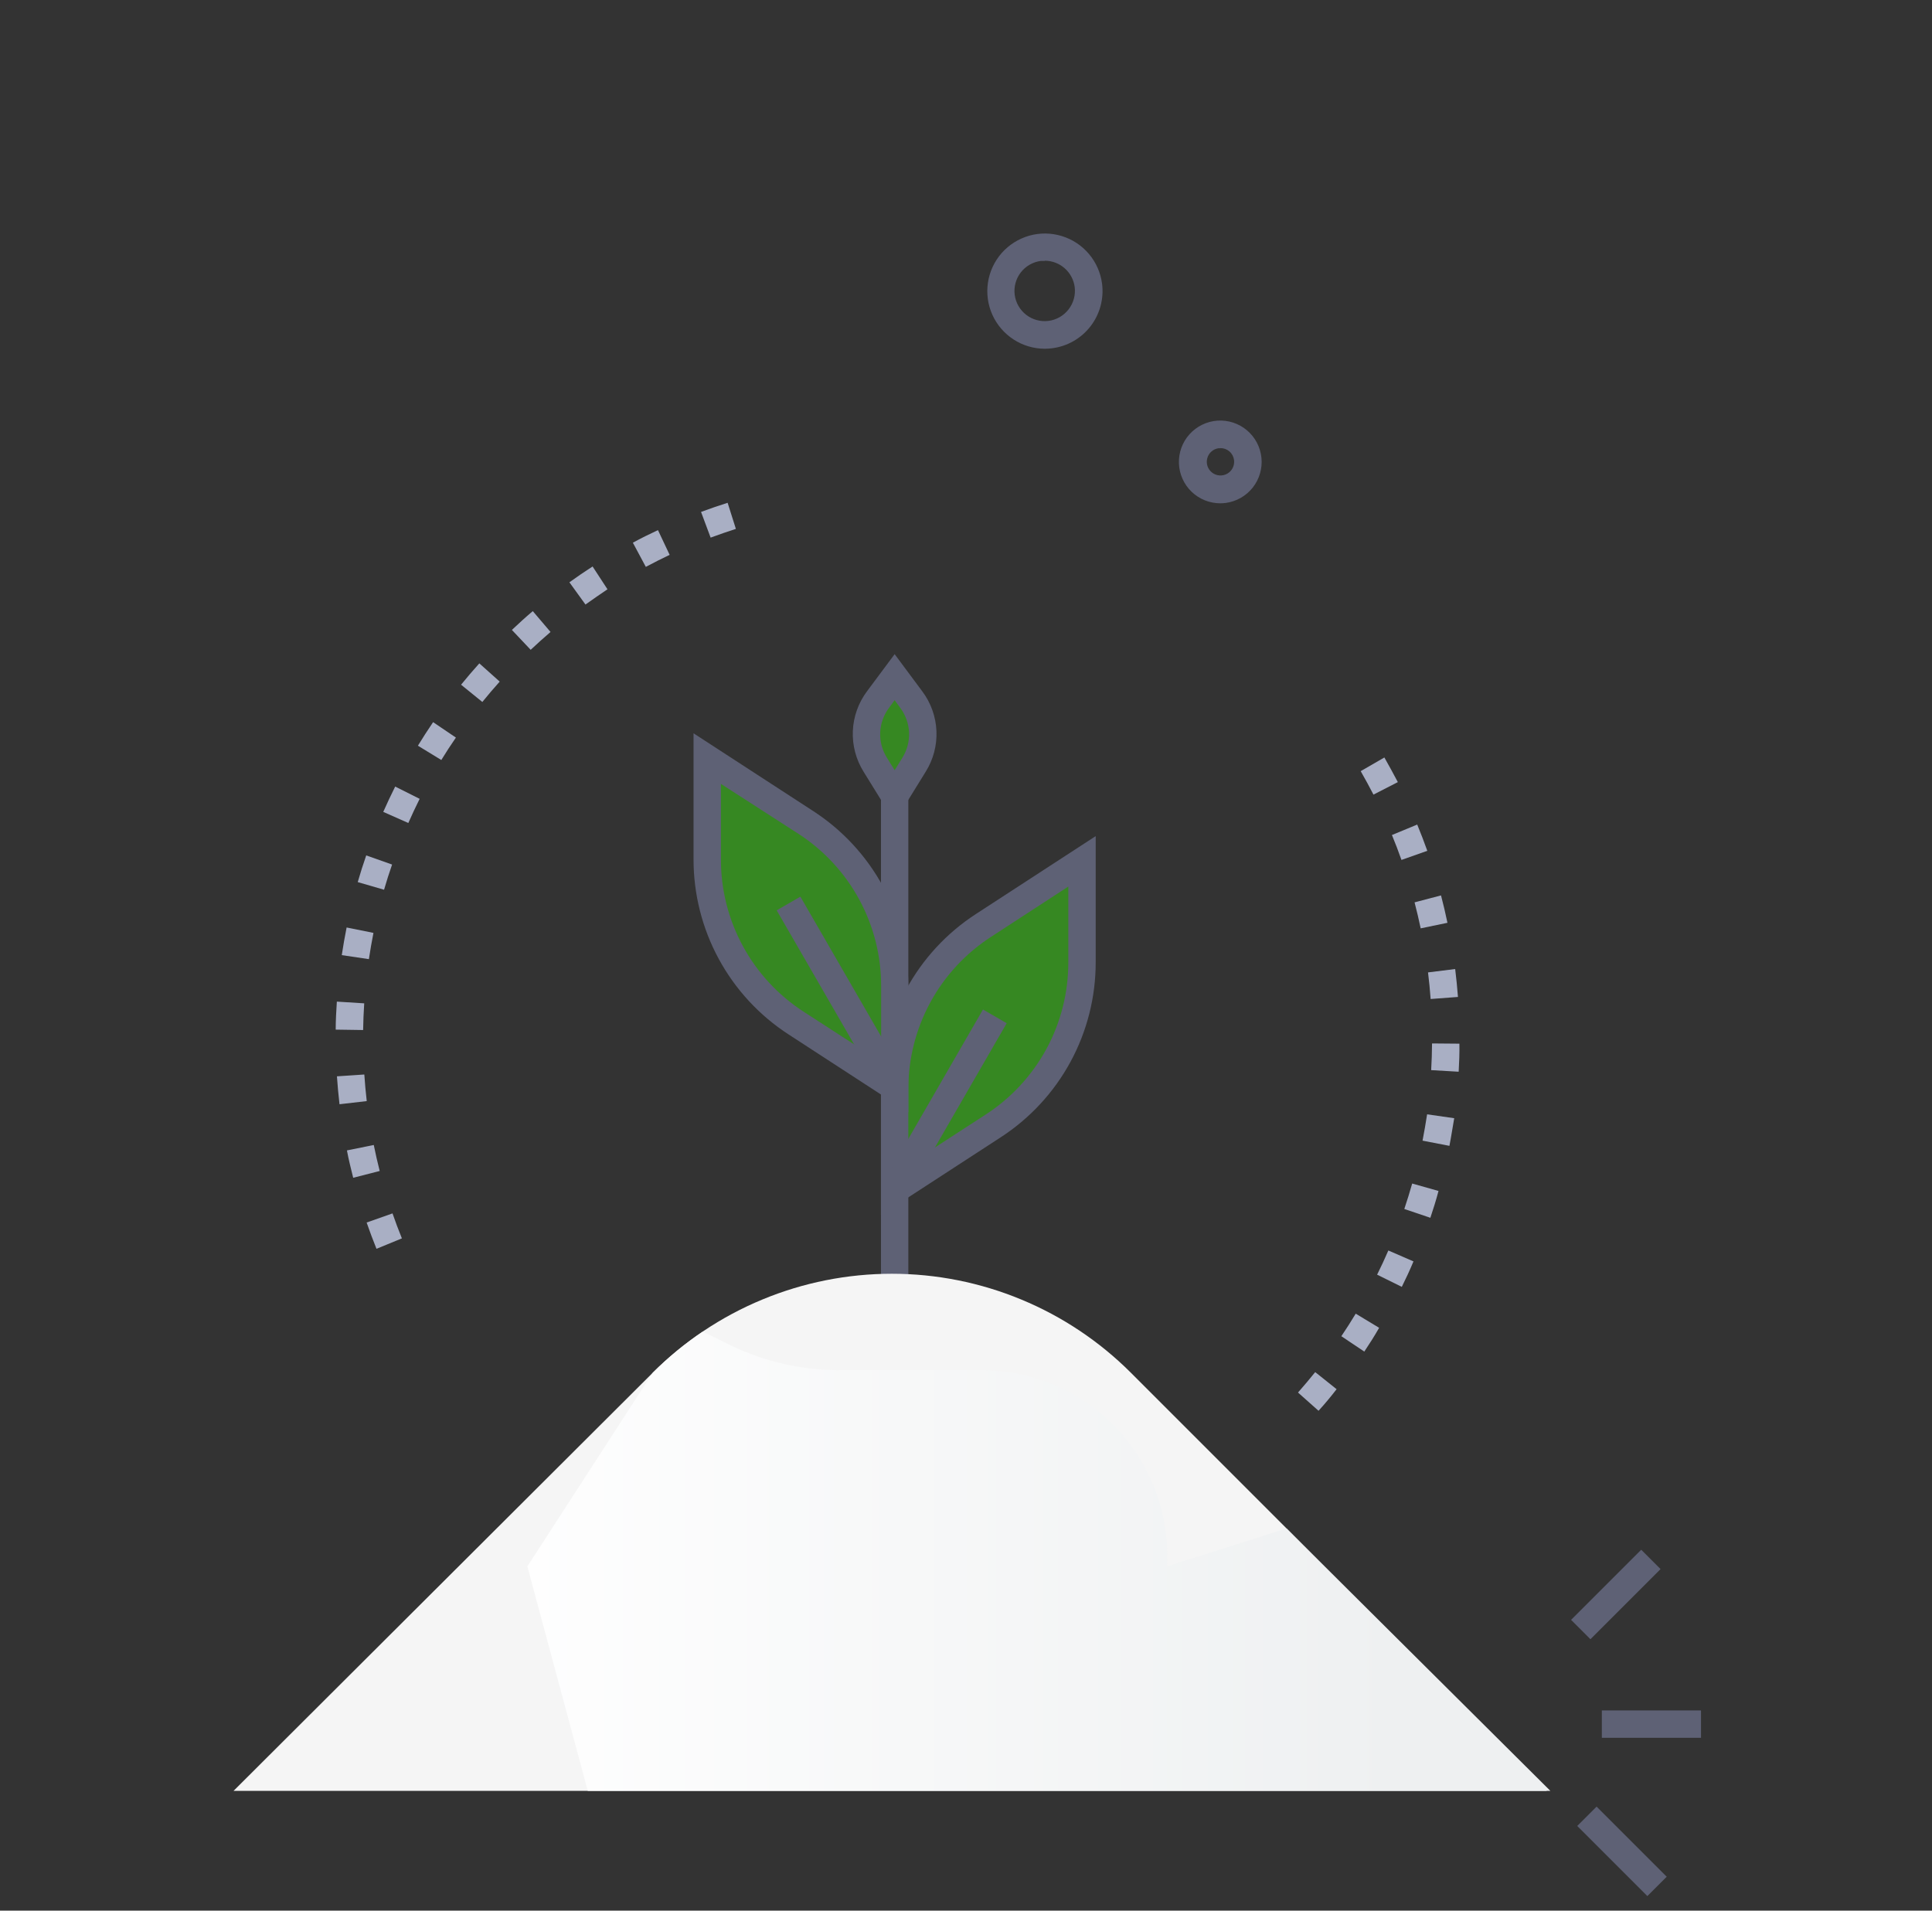 <svg width="91" height="90" viewBox="0 0 91 90" fill="none" xmlns="http://www.w3.org/2000/svg">
<rect x="0" y="0" width="91" height="90" fill="#333333" stroke="none"/>
<path d="M42.784 37.492H41.495V60.346H42.784V37.492Z" fill="#5E6175"/>
<path d="M72.858 84.359H58.949H27.685H11L30.742 64.666C32.221 63.187 33.977 62.013 35.91 61.213C37.843 60.412 39.914 60 42.006 60C44.098 60 46.169 60.412 48.102 61.213C50.035 62.013 51.791 63.187 53.27 64.666L60.597 71.995L72.858 84.359Z" fill="#F5F5F5"/>
<path style="mix-blend-mode:multiply" d="M73.025 84.359H58.949H27.685L24.839 73.785L30.742 64.666C31.461 63.947 32.246 63.3 33.089 62.732C33.437 62.887 33.782 63.052 34.124 63.228C35.798 64.091 37.653 64.541 39.535 64.541H46.256C48.569 64.544 50.786 65.464 52.421 67.1C54.056 68.735 54.976 70.952 54.978 73.265C54.978 73.439 54.978 73.613 54.963 73.785L60.597 71.997L73.025 84.359Z" fill="url(#paint0_linear_310_16)"/>
<path d="M46.325 43.59L50.964 40.582V45.326C50.964 46.859 50.581 48.368 49.85 49.715C49.12 51.063 48.063 52.206 46.778 53.042L42.139 56.051V51.306C42.139 49.773 42.522 48.264 43.253 46.917C43.984 45.569 45.04 44.426 46.325 43.59Z" fill="#368822"/>
<path d="M37.951 38.747L33.312 35.739V40.483C33.312 42.016 33.695 43.525 34.427 44.873C35.158 46.22 36.214 47.364 37.5 48.199L42.139 51.207V46.454C42.138 44.922 41.754 43.415 41.023 42.069C40.292 40.723 39.236 39.581 37.951 38.747Z" fill="#368822"/>
<path d="M42.139 31.899L41.355 32.952C41.028 33.391 40.841 33.919 40.818 34.466C40.795 35.013 40.937 35.555 41.225 36.02L42.139 37.492L43.052 36.02C43.341 35.555 43.483 35.013 43.46 34.466C43.437 33.919 43.25 33.391 42.923 32.952L42.139 31.899Z" fill="#368822"/>
<path d="M41.495 57.239V51.306C41.492 49.665 41.9 48.049 42.683 46.606C43.465 45.164 44.597 43.941 45.975 43.049L51.609 39.385V45.318C51.612 46.959 51.204 48.574 50.422 50.017C49.639 51.459 48.508 52.683 47.131 53.575L41.495 57.239ZM46.677 44.132C45.48 44.907 44.496 45.97 43.816 47.224C43.136 48.478 42.781 49.882 42.784 51.308V54.864L46.426 52.501C47.623 51.726 48.607 50.663 49.288 49.41C49.968 48.157 50.322 46.752 50.319 45.326V41.761L46.677 44.132Z" fill="#5E6175"/>
<path d="M42.784 52.395L37.148 48.73C35.77 47.838 34.639 46.615 33.856 45.173C33.073 43.73 32.665 42.115 32.667 40.474V34.542L38.304 38.205C39.68 39.097 40.811 40.319 41.593 41.76C42.376 43.2 42.785 44.815 42.784 46.454V52.395ZM33.957 36.925V40.481C33.954 41.907 34.309 43.311 34.99 44.564C35.67 45.817 36.653 46.88 37.85 47.655L41.503 50.019V46.454C41.506 45.028 41.151 43.624 40.471 42.37C39.79 41.116 38.807 40.053 37.61 39.278L33.957 36.925Z" fill="#5E6175"/>
<path d="M42.139 38.719L40.678 36.355C40.319 35.781 40.142 35.111 40.17 34.434C40.199 33.757 40.431 33.105 40.837 32.563L42.139 30.814L43.439 32.563C43.846 33.105 44.079 33.757 44.108 34.434C44.137 35.111 43.96 35.781 43.6 36.355L42.139 38.719ZM42.139 32.982L41.871 33.347C41.62 33.682 41.476 34.086 41.459 34.504C41.442 34.922 41.551 35.336 41.774 35.691L42.139 36.28L42.505 35.691C42.726 35.336 42.835 34.922 42.818 34.504C42.8 34.086 42.656 33.682 42.406 33.347L42.139 32.982Z" fill="#5E6175"/>
<path d="M37.699 42.237L36.583 42.881L41.58 51.533L42.696 50.889L37.699 42.237Z" fill="#5E6175"/>
<path d="M46.3 47.553L41.58 55.73L42.696 56.374L47.417 48.198L46.3 47.553Z" fill="#5E6175"/>
<path d="M62.105 66.455L61.138 65.595C61.415 65.284 61.688 64.951 61.948 64.633L62.956 65.438C62.681 65.793 62.404 66.126 62.105 66.455ZM64.254 63.661L63.179 62.942C63.412 62.598 63.639 62.241 63.856 61.88L64.959 62.546C64.74 62.933 64.501 63.307 64.258 63.67L64.254 63.661ZM66.02 60.614L64.864 60.043C65.049 59.673 65.227 59.289 65.393 58.904L66.577 59.418C66.405 59.83 66.218 60.234 66.024 60.623L66.02 60.614ZM67.365 57.361L66.145 56.949C66.278 56.553 66.403 56.149 66.516 55.75L67.756 56.1C67.642 56.53 67.511 56.953 67.37 57.37L67.365 57.361ZM68.27 53.975L67.004 53.73C67.084 53.322 67.153 52.905 67.219 52.49L68.496 52.673C68.42 53.098 68.354 53.545 68.27 53.975ZM68.7 50.483L67.41 50.408C67.434 49.991 67.449 49.57 67.451 49.151L68.74 49.162C68.747 49.592 68.732 50.036 68.706 50.475L68.7 50.483ZM67.385 47.058C67.355 46.641 67.314 46.22 67.262 45.805L68.541 45.646C68.594 46.076 68.639 46.525 68.672 46.961L67.385 47.058ZM66.916 43.73C66.83 43.321 66.734 42.911 66.628 42.505L67.874 42.178C67.986 42.608 68.089 43.038 68.177 43.468L66.916 43.73ZM66.011 40.507C65.872 40.113 65.722 39.718 65.562 39.333L66.753 38.841C66.92 39.245 67.079 39.662 67.228 40.077L66.011 40.507ZM64.692 37.43C64.501 37.06 64.299 36.688 64.091 36.325L65.206 35.681C65.421 36.061 65.635 36.452 65.84 36.841L64.692 37.43Z" fill="#A9AFC4"/>
<path d="M17.733 58.825C17.57 58.419 17.413 58.004 17.269 57.587L18.488 57.157C18.625 57.553 18.773 57.948 18.93 58.333L17.733 58.825ZM16.636 55.479C16.528 55.049 16.421 54.62 16.341 54.19L17.605 53.934C17.688 54.342 17.781 54.755 17.884 55.159L16.636 55.479ZM15.991 52.015C15.941 51.586 15.901 51.139 15.87 50.7L17.16 50.614C17.188 51.031 17.226 51.452 17.274 51.867L15.991 52.015ZM17.102 48.519L15.812 48.5C15.812 48.07 15.838 47.617 15.866 47.181L17.155 47.262C17.128 47.679 17.11 48.102 17.104 48.519H17.102ZM17.372 45.18L16.098 44.991C16.163 44.561 16.24 44.119 16.326 43.689L17.59 43.944C17.51 44.353 17.437 44.767 17.375 45.18H17.372ZM18.088 41.91L16.85 41.551C16.973 41.121 17.106 40.706 17.25 40.294L18.468 40.724C18.333 41.108 18.206 41.512 18.09 41.91H18.088ZM19.231 38.766L18.052 38.244C18.228 37.844 18.419 37.442 18.614 37.051L19.766 37.629C19.581 38.001 19.401 38.384 19.233 38.766H19.231ZM20.785 35.799L19.684 35.126C19.912 34.754 20.153 34.38 20.4 34.017L21.474 34.744C21.234 35.09 21.004 35.444 20.787 35.799H20.785ZM22.719 33.066L21.717 32.253C21.994 31.914 22.282 31.574 22.577 31.248L23.537 32.107C23.256 32.421 22.981 32.741 22.719 33.066ZM24.996 30.609L24.111 29.673C24.431 29.37 24.756 29.073 25.095 28.787L25.931 29.769C25.615 30.04 25.301 30.322 24.996 30.609ZM27.575 28.474L26.82 27.429C27.177 27.172 27.545 26.92 27.912 26.684L28.613 27.758C28.269 27.992 27.919 28.231 27.579 28.474H27.575ZM30.418 26.701L29.809 25.564C30.198 25.349 30.596 25.156 30.991 24.971L31.541 26.136C31.17 26.314 30.791 26.503 30.422 26.701H30.418ZM33.471 25.323L33.02 24.114C33.432 23.961 33.853 23.817 34.272 23.684L34.661 24.913C34.266 25.038 33.866 25.182 33.475 25.323H33.471Z" fill="#A9AFC4"/>
<path d="M49.21 16.428C48.688 16.426 48.178 16.275 47.741 15.991C47.303 15.707 46.956 15.303 46.742 14.827C46.528 14.352 46.456 13.825 46.534 13.309C46.612 12.793 46.837 12.311 47.181 11.919C47.526 11.528 47.977 11.245 48.478 11.102C48.98 10.96 49.513 10.966 50.011 11.119C50.51 11.271 50.954 11.564 51.291 11.963C51.627 12.361 51.842 12.848 51.909 13.366C52 14.079 51.805 14.8 51.365 15.37C50.925 15.94 50.278 16.311 49.564 16.404C49.447 16.419 49.328 16.427 49.21 16.428ZM49.21 12.291C49.148 12.288 49.087 12.288 49.025 12.291C48.65 12.34 48.31 12.536 48.079 12.835C47.848 13.134 47.746 13.513 47.794 13.888C47.843 14.262 48.039 14.601 48.337 14.831C48.636 15.061 49.014 15.163 49.388 15.115C49.763 15.066 50.102 14.871 50.333 14.572C50.564 14.273 50.667 13.895 50.62 13.521C50.574 13.178 50.407 12.864 50.147 12.636C49.888 12.408 49.555 12.282 49.21 12.281V12.291Z" fill="#5E6175"/>
<path d="M57.481 23.708C56.976 23.709 56.489 23.513 56.125 23.163C55.76 22.811 55.547 22.333 55.529 21.827C55.511 21.322 55.691 20.829 56.03 20.453C56.369 20.078 56.84 19.849 57.345 19.814C57.85 19.78 58.348 19.944 58.734 20.27C59.121 20.596 59.365 21.06 59.416 21.564C59.467 22.067 59.319 22.57 59.006 22.967C58.692 23.364 58.236 23.623 57.735 23.691C57.651 23.701 57.566 23.707 57.481 23.708ZM57.481 21.114C57.453 21.112 57.424 21.112 57.396 21.114C57.27 21.132 57.152 21.186 57.057 21.271C56.963 21.355 56.895 21.466 56.863 21.589C56.831 21.711 56.835 21.841 56.876 21.961C56.917 22.081 56.993 22.186 57.094 22.264C57.194 22.341 57.316 22.387 57.442 22.395C57.569 22.404 57.695 22.375 57.806 22.312C57.916 22.25 58.005 22.155 58.062 22.042C58.119 21.929 58.141 21.801 58.126 21.675C58.107 21.518 58.031 21.373 57.912 21.268C57.793 21.164 57.64 21.107 57.481 21.108V21.114Z" fill="#5E6175"/>
<path d="M80.12 80.569H75.449V81.858H80.12V80.569Z" fill="#5E6175"/>
<path d="M77.303 73L74 76.303L74.912 77.215L78.215 73.912L77.303 73Z" fill="#5E6175"/>
<path d="M75.202 85.1L74.29 86.011L77.593 89.314L78.505 88.403L75.202 85.1Z" fill="#5E6175"/>
<defs>
<linearGradient id="paint0_linear_310_16" x1="21.999" y1="73.547" x2="65.954" y2="73.547" gradientUnits="userSpaceOnUse">
<stop stop-color="white"/>
<stop offset="1" stop-color="#EEF0F1"/>
</linearGradient>
</defs>
</svg>
